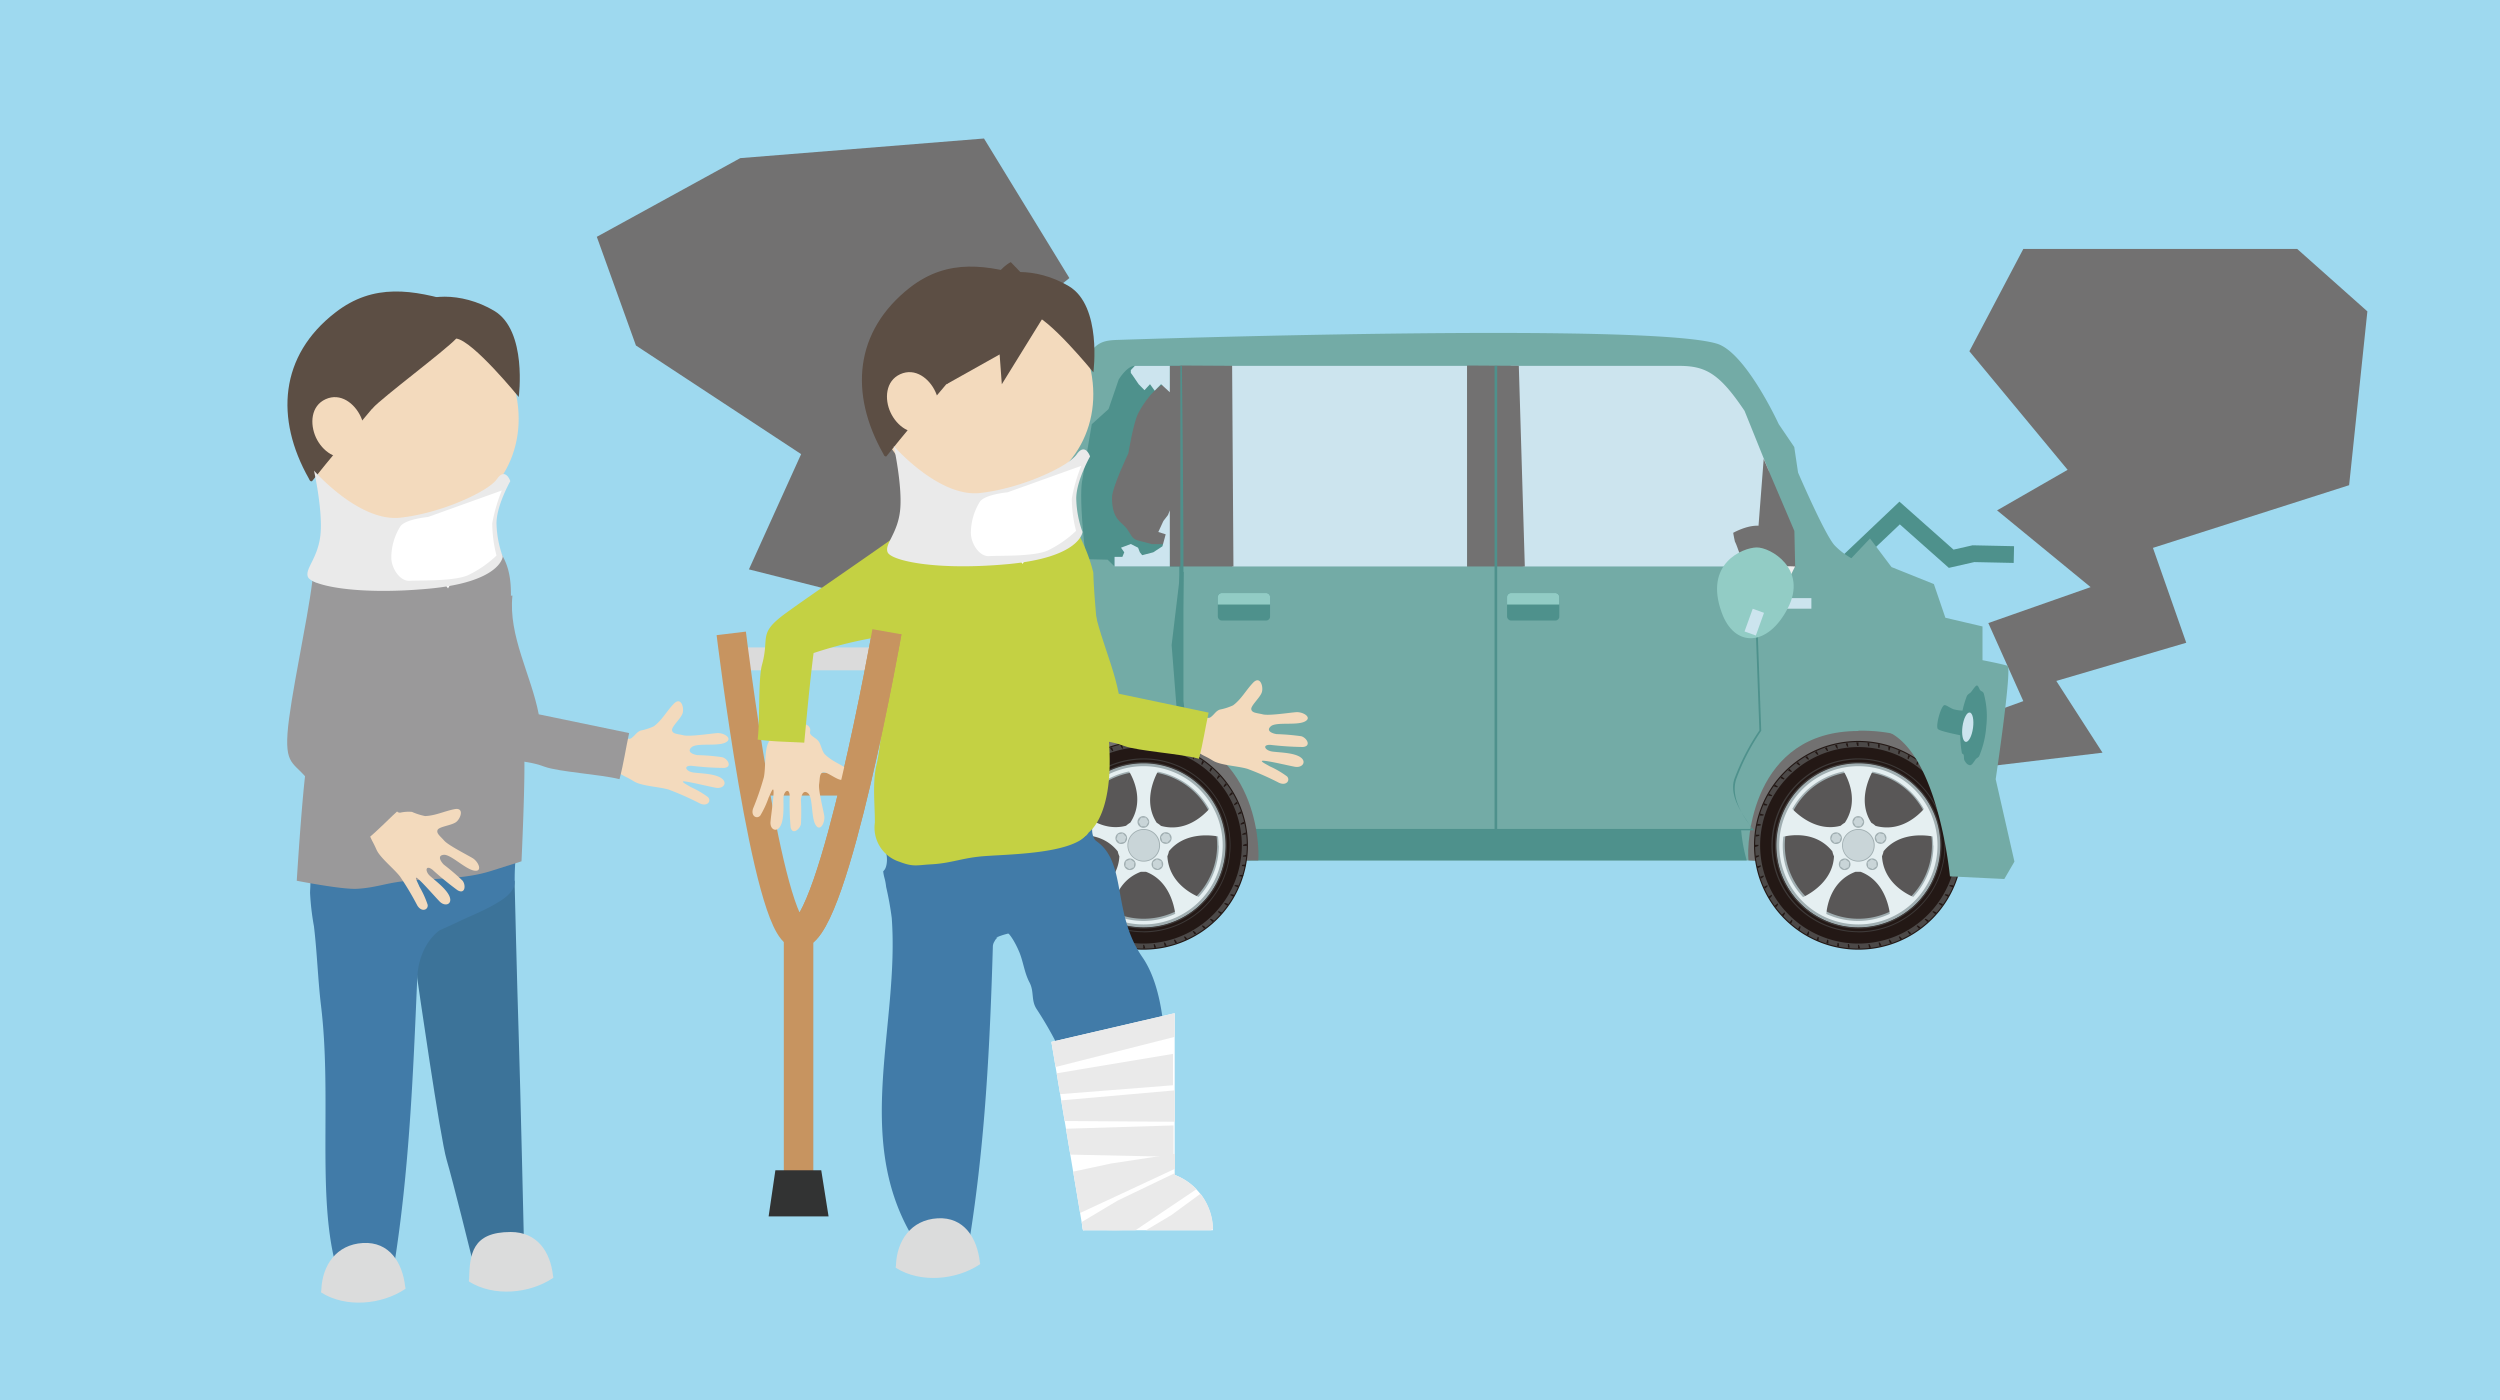 <svg xmlns="http://www.w3.org/2000/svg" width="400" height="224" viewBox="0 0 400 224"><defs><clipPath id="a"><path class="a" d="M286.51 98.83l-6.79-1.68-2.81-7.75 10.8 1.11-1.2 8.32z"/></clipPath><clipPath id="b"><path class="a" d="M188 188v-25.9l-19.78 4.6 5.06 30.14h20.82A9.46 9.46 0 00188 188z"/></clipPath><style>.a,.af{fill:none}.d{fill:#727171}.f{fill:#73aba6}.g{fill:#4e918c}.h{fill:#cce4ee}.l{fill:#92ccc5}.m{fill:#595757}.n{fill:#231815}.o{fill:#4c4948}.p{fill:#3e3a39}.q{fill:#a0aeb1}.r{fill:#e5eff1}.s{fill:#c9d5d8}.u{fill:#417ba8}.v{fill:#dbdcdc}.w{fill:#9a999a}.x{fill:#eec29f}.y{fill:#fff}.z{fill:#f3dabd}.aa{fill:#5c4e44}.ab{fill:#eaeaea}.ae{fill:#c4d143}.af{stroke:#c79460;stroke-linejoin:round;stroke-width:4.72px}</style></defs><g style="isolation:isolate"><path fill="#9ed9ef" d="M0 0h400v224H0z"/><path class="d" d="M184.73 110.85l-5.48 6.17-35.07-3.61 4.18-15.09-28.53-7.22 8.35-18.44-26.43-17.38-6.26-17.39 22.95-12.59 39-3.14 13.66 22.33-19.26 15.41 9.73 14.56-13.91 16.64 13.91 4.84v7.72l23.16 7.19zm122.12 7.42l3.99 5.22 25.56-3.06-7.39-11.48 20.79-6.11-5.33-15.18 31.39-10.03 2.92-27.81-11.23-9.99h-43.82L315.1 56.2l15.72 18.97-11.29 6.49 14.97 12.28-16.37 5.75 5.6 12.49-16.88 6.09z"/><path stroke="#4e918c" stroke-miterlimit="10" stroke-width="2.68" fill="none" d="M295.23 90.35l8.71-8.27 8.25 7.32 3.56-.81 6.47.14"/><path class="f" d="M308.83 137.66H167.45a2.77 2.77 0 01-2.77-2.77v-12.08s.35-14.57 4.86-14.57c0-13.71-4.08-29.51.78-42.87 4-10.9 5.16-10.88 9-11 0 0 83.93-2.85 95.39.62 4.62 1.4 9.89 12.88 9.89 12.88l2.48 3.65.61 4.09s4.34 10.09 5.87 11.67c2.59 2.69 6.2 3.56 10 5.14 2.44 1-1.27 2.36 1 4.69 4 4 5.38 13.75 5.61 23.27 0 1.13 1.4 2.27 1.4 3.39v11.13a2.76 2.76 0 01-2.74 2.76z"/><path class="g" d="M188.86 58.54h-7.29c-1.27 0-2.58 2.19-2.58 2.19l-1.62 4.72-2.69 2.43-1.51 8.92c-.62 3.13.59 12.67.59 12.67l3.46.08 1.11 1.08h10.53zm2.29 79.12h88.32a26.26 26.26 0 01-.89-4.88l-87.31-.06s.02 3.21-.12 4.94z"/><path class="h" d="M234.73 90.63h-37.61V58.54h37.61zm48.21-15.44l1.47 15.44H244a2.23 2.23 0 01-1.83-1.14v-3.63a4.08 4.08 0 01-.58-2.12V61.8c0-1.8-1.05-3.26.28-3.26h26.75c4.26 0 6.46 1.16 10.51 7.2z"/><path class="d" d="M234.73 58.48l8.28.05.96 32.1h-9.23l-.01-32.15zm-45.87 0l8.28.05.21 32.1h-8.48l-.01-32.15zm93.33 14.96l4.91 11.51.13 5.77-6.37-.09 1.33-17.19zm15.16 43.47c19.72-.28 20.06 18.4 19.82 20.75-6.89.08-26.84.72-37.41 0-.34-2.83.54-20.7 17.59-20.7"/><path class="d" d="M279.64 90.7c3.07.09 5.43-.07 7.57-.07a18.53 18.53 0 01-3.21-4.72c-1.44-3.2-5.53-1.28-6.69-.66.08.47.17.95.28 1.41.52 1 .75 2.54 1.89 3.83"/><path class="g" d="M188.68 88.11V58.54h.42s.23 20.08.25 29.58v30.36a16.7 16.7 0 018.65 9.72 36.51 36.51 0 01.93 3.56c.07.29.14.58.2.87h40V58.54h.42v74.09h40.69c0-.78-3.87-4.55-2.74-8a35.91 35.91 0 014-7.76l-.94-26.13h.3l.94 26.18a35.06 35.06 0 00-4 7.73c-1.25 3.81 2.75 8 2.75 8.06v.14H198.7s-.6-2.46-.66-2.67a19 19 0 00-2.75-6.1 16.32 16.32 0 00-4.4-4.29 17.74 17.74 0 00-2.21-1.21z"/><g clip-path="url(#a)"><path d="M279.88 90.53c-.64 1.16 1.88 3.76.44 5.27-1.88 2-2.25 1.51-.59 1.56 4.53.11 4.78-1.28 7.48-6.73-2.16-.12-4.24.16-7.33-.1" fill="#efefef"/></g><path class="h" d="M289.82 97.39h-5.44V95.7h5.44z"/><rect class="g" x="241.14" y="94.87" width="8.36" height="4.4" rx=".61" transform="rotate(-180 245.315 97.075)"/><path class="l" d="M249.49 96.72h-8.36v-1.18a.65.65 0 01.65-.65h7.05a.65.65 0 01.65.65v1.18z"/><rect class="g" x="194.85" y="94.87" width="8.36" height="4.4" rx=".61" transform="rotate(-180 199.03 97.075)"/><path class="l" d="M203.21 96.72h-8.36v-1.18a.65.65 0 01.65-.65h7.06a.65.65 0 01.65.65v1.18z"/><path class="g" d="M188.86 91.5l-1.4 11.72 1.22 15.44 2.2 1.21-1.71-8.25v-8.02l.22-12.1h-.53z"/><path class="d" d="M186.27 61.47c-.47 0-2.55 1.53-4.18 4.71-.75 1.46-1.55 6.34-1.55 6.34s-2.62 5.46-2.62 7.11c0 3.58 1.54 3.82 2.4 5 .66.89.75 1.58 1.73 1.84l2.25.59h3.16V63.24s-.02-1.77-1.19-1.77z"/><path class="d" d="M188.86 90.63h-1.69V58.54h1.69z"/><path class="h" d="M187.17 62.76l-1.4-1.29-1.02 1.04-.75-1.04-.88.96-.94-.96-.89-1.31-.36-.5v-.44l.64-.68h5.6v4.22zm0 27.87h-8.84V89.1h1.25l.3-.73-.52-.74 1.57-.59 1.16.59.29.74.37.46 1.77-.46 1.47-.96.52-1.92-1.18-.37.81-1.76.74-.96.29-.74v8.97z"/><path class="l" d="M275.47 98c2 5.61 7.34 5.59 10.58-.69s-2.77-9.77-5-9.72-8.45 2.56-5.58 10.41"/><path class="h" d="M280.935 101.684l-1.807-.65 1.307-3.632 1.807.65z"/><path class="d" d="M182.09 116.82c19-.18 19.46 18.49 19.24 20.84-6.65 0-25.9.58-36.1-.26-.35-2.82.41-20.68 16.86-20.58"/><path class="m" d="M182.94 122.59a12.66 12.66 0 11-12.64 12.69 12.67 12.67 0 0112.64-12.69"/><path class="n" d="M166.27 135.29a16.7 16.7 0 1016.66-16.74 16.7 16.7 0 00-16.66 16.74m3.59 0A13.11 13.11 0 11183 148.36a13.11 13.11 0 01-13.14-13.08"/><path class="o" d="M166.45 135.29a16.52 16.52 0 1016.48-16.56 16.52 16.52 0 00-16.48 16.56m3.41 0A13.11 13.11 0 11183 148.36a13.11 13.11 0 01-13.14-13.08"/><path class="n" d="M191 121.48a2 2 0 01.26-.52l-.29-.16a2.4 2.4 0 00-.13.59l.16.09m2.68 2a2.3 2.3 0 01.32-.48l-.24-.22a2.27 2.27 0 00-.25.55l.13.12m-1.29-1.06a2.46 2.46 0 01.31-.48l-.26-.2a2.49 2.49 0 00-.2.58l.15.1m-5.95-3.3l-.33-.06a3.05 3.05 0 00.06.6h.18a2.26 2.26 0 01.09-.58m3.07 1.62a2.52 2.52 0 01.21-.54l-.3-.13a2.05 2.05 0 00-.07.6l.16.07m-1.55-.6a2.18 2.18 0 01.15-.57l-.32-.1a3.12 3.12 0 000 .61l.18.06m10.19 10.28a2 2 0 01.54-.21c0-.11-.07-.22-.1-.32a2.54 2.54 0 00-.49.35l.05.18m.43 1.61a1.86 1.86 0 01.56-.15c0-.11 0-.22-.07-.33a2.5 2.5 0 00-.53.3v.18m.25 1.65a1.9 1.9 0 01.58-.09v-.33a2.78 2.78 0 00-.56.24 1.1 1.1 0 010 .18m-14.1-14.83h-.33a2.94 2.94 0 00.12.59h.18a2.24 2.24 0 010-.58m10.53 5.4L195 124a2.7 2.7 0 00-.3.52l.12.14a2 2 0 01.4-.42m.64 1.72a2.21 2.21 0 01.45-.37l-.2-.27a2.09 2.09 0 00-.35.49l.1.15m1.66 2.89a2.15 2.15 0 01.52-.27l-.14-.3a2.15 2.15 0 00-.45.4c0 .05 0 .11.07.17m-.75-1.49a1.92 1.92 0 01.48-.32c0-.1-.11-.19-.17-.29a2.81 2.81 0 00-.4.45l.09.16m-29.42 4.53a2.26 2.26 0 01-.58-.09l-.06.33a3.05 3.05 0 00.6-.06 1.16 1.16 0 010-.18m1-3c0-.06 0-.11.07-.17a2.06 2.06 0 01-.54-.2c0 .1-.09.2-.13.3a2.4 2.4 0 00.6.07m.32-1.91l-.16.29a2.4 2.4 0 00.59.13l.09-.16a2 2 0 01-.52-.26m.95-1.45l-.2.27a2.46 2.46 0 00.58.19l.1-.14a2.23 2.23 0 01-.48-.32m-3.09 8v.33a2.94 2.94 0 00.59-.12v-.19a2.24 2.24 0 01-.58 0m4.18-9.32c-.08.08-.15.17-.22.25a2.27 2.27 0 00.55.25l.12-.14a2 2 0 01-.45-.36m12.21-5.44h-.26a3 3 0 00.18.58h.08a.41.41 0 01.11 0 2.3 2.3 0 010-.58h-.07m-15.16 11.7l.06-.17a2.18 2.18 0 01-.57-.15c0 .1-.06.21-.1.32a2.49 2.49 0 00.61 0m31.72 4.86V135a2.79 2.79 0 00-.58.18v.19a1.89 1.89 0 01.58 0m-19.92-16.21l-.33.07a2.5 2.5 0 00.3.53h.18a1.86 1.86 0 01-.15-.56m1.71-.27h-.33a1.8 1.8 0 00.24.55h.18a2 2 0 01-.09-.58m-9.34 4.1l-.24.23a2.7 2.7 0 00.52.3l.14-.12a2.33 2.33 0 01-.42-.41m6-3.43l-.32.11a2.9 2.9 0 00.35.49l.17-.06a2.06 2.06 0 01-.2-.54m-1.62.62l-.3.14a2.15 2.15 0 00.4.45l.17-.07a2.15 2.15 0 01-.27-.52m-3 1.73l-.27.19a2.13 2.13 0 00.49.36l.14-.1a2.54 2.54 0 01-.36-.45m1.45-.94l-.29.16a2.46 2.46 0 00.45.41l.16-.09a2.11 2.11 0 01-.32-.48m14.82 28.84l-.17.07a2.57 2.57 0 01.27.52l.3-.14a2.47 2.47 0 00-.4-.45m-16-1.67a2.3 2.3 0 01-.32.49l.27.19a2.25 2.25 0 00.19-.57l-.14-.11m-1.3-1a2 2 0 01-.36.45l.25.22a3 3 0 00.25-.55l-.14-.12m-1.58-.78l.23.25a3 3 0 00.3-.52l-.12-.14a2 2 0 01-.41.41m5.75 3.52a2.06 2.06 0 01-.2.54l.3.13a2.46 2.46 0 00.07-.6l-.17-.07m23-12.78v-.33a2.94 2.94 0 00-.59.12 1.1 1.1 0 000 .18 2.82 2.82 0 01.58 0m-19.81 13.82a2.26 2.26 0 01-.09.58l.33.06a3.05 3.05 0 00-.06-.6h-.18m-4.7-1.94a2 2 0 01-.26.52l.29.16a3 3 0 00.13-.59l-.16-.09m-4.9-4.46a2.21 2.21 0 01-.45.37l.19.27a2.8 2.8 0 00.36-.49l-.1-.15m-2.94-7.71a2.19 2.19 0 01-.57.09v.33a2.48 2.48 0 00.55-.24 1.1 1.1 0 000-.18m2 6.31a2.51 2.51 0 01-.48.32l.16.29a2.46 2.46 0 00.41-.45l-.09-.16m-2.68-7.87v.26a2.46 2.46 0 00.58-.19.19.19 0 010-.08v-.1a1.82 1.82 0 01-.57 0 .22.22 0 000 .08m.91 3.21a2.21 2.21 0 01-.56.15c0 .11 0 .22.07.33a2.5 2.5 0 00.53-.3 1.16 1.16 0 010-.18m.42 1.61a1.78 1.78 0 01-.54.21l.11.32a2.9 2.9 0 00.49-.35l-.06-.18m.6 1.56a2.15 2.15 0 01-.52.27l.14.3a2.47 2.47 0 00.45-.4c0-.06 0-.11-.07-.17m9.6 8.72a2.42 2.42 0 01-.15.56l.32.1a3 3 0 000-.6l-.17-.06m18-5.87l-.11.15a2.26 2.26 0 01.49.31 2.48 2.48 0 00.19-.26 2.27 2.27 0 00-.57-.2m-1 1.31l-.12.13a2.3 2.3 0 01.45.36l.22-.24a2.46 2.46 0 00-.55-.25m1.94-2.71l-.09.16a2 2 0 01.52.26l.16-.29a2.4 2.4 0 00-.59-.13m-15.62 8.56h.33a2.94 2.94 0 00-.12-.59h-.18a2.82 2.82 0 010 .58m17.34-13.05a2.12 2.12 0 01.57.09c0-.11 0-.22.07-.33a3 3 0 00-.6.06v.18m-.44 1.61a2.11 2.11 0 01.56.15c0-.11.07-.21.1-.32a2.41 2.41 0 00-.6 0l-.06.17m-4.55 6.82l-.14.12a2 2 0 01.41.41l.25-.23a3 3 0 00-.52-.3m3.86-5.39l-.07.16a2.52 2.52 0 01.54.21l.13-.3a2.46 2.46 0 00-.6-.07m-5.15 6.45l-.15.1a2.21 2.21 0 01.37.45l.27-.2a2.32 2.32 0 00-.49-.35m-7.68 3h-.18a2.26 2.26 0 01.09.58h.33a2.78 2.78 0 00-.24-.56m-1.85.1a1.9 1.9 0 010 .58h.34a2.32 2.32 0 00-.19-.58h-.18m3.5-.37h-.18a2.21 2.21 0 01.15.56l.33-.07a2.5 2.5 0 00-.3-.53m1.61-.44a1.27 1.27 0 00-.18.06 1.83 1.83 0 01.21.53l.32-.1a2.9 2.9 0 00-.35-.49m3-1.38l-.16.09a2.51 2.51 0 01.32.48l.28-.17a2.38 2.38 0 00-.44-.4"/><path class="n" d="M167.25 135.28a15.72 15.72 0 1015.68-15.75 15.74 15.74 0 00-15.68 15.75m2.61 0A13.11 13.11 0 11183 148.36a13.11 13.11 0 01-13.14-13.08"/><path class="p" d="M196.88 135.22A13.91 13.91 0 10183 149.16V149a13.74 13.74 0 119.7-4 13.7 13.7 0 01-9.7 4v.18a13.93 13.93 0 0013.88-13.94"/><path class="p" d="M169.64 135.28a13.33 13.33 0 1013.3-13.36 13.34 13.34 0 00-13.3 13.36m.22 0A13.11 13.11 0 11183 148.36a13.11 13.11 0 01-13.14-13.08"/><path class="q" d="M169.86 135.28a13.11 13.11 0 1013.08-13.14 13.12 13.12 0 00-13.08 13.14m1.34 0A11.77 11.77 0 11183 147a11.77 11.77 0 01-11.79-11.74"/><path class="r" d="M170.31 135.28a12.66 12.66 0 1012.63-12.69 12.66 12.66 0 00-12.63 12.69m10.35-11.85c.73 1.24 2.43 4.78.18 8.2a4 4 0 00-.67.49c-3.74 1-6.74-1.65-7.74-2.69a12.09 12.09 0 018.23-6m12.83 6c-1 1.08-3.79 3.79-7.74 2.71a3.6 3.6 0 00-.67-.49c-2.13-3.24-.51-6.92.17-8.19a12.07 12.07 0 018.24 6m1.52 5.82a12 12 0 01-3.23 8.23c-1.33-.58-4.77-2.44-5-6.52a3.63 3.63 0 00.25-.79c2.43-3 6.43-2.63 7.85-2.37a11.52 11.52 0 01.09 1.45m-12 12.07a12.13 12.13 0 01-5.11-1.12c.14-1.44.84-5.3 4.67-6.74h.83c3.63 1.37 4.49 5.29 4.68 6.72a12 12 0 01-5.07 1.14m-12.07-12a12 12 0 01.09-1.48c1.4-.32 5.29-.84 7.85 2.35a3.49 3.49 0 00.26.79c-.19 3.87-3.64 5.9-4.95 6.53a12 12 0 01-3.25-8.19"/><path class="q" d="M183 137.86a2.61 2.61 0 10-2.61-2.6 2.61 2.61 0 002.61 2.6"/><path class="s" d="M183 137.72a2.47 2.47 0 10-2.48-2.46 2.46 2.46 0 002.48 2.46"/><path class="q" d="M182 131.51a.94.94 0 001.88 0 1 1 0 00-.94-.94.94.94 0 00-.94.94"/><path class="s" d="M183.36 132.2l.4-.7-.4-.68h-.8l-.4.69.4.69h.8z"/><path class="q" d="M186.23 133.2a.93.93 0 00-.59 1.18.93.93 0 001.77-.59.93.93 0 00-1.18-.59"/><path class="s" d="M185.99 134.68l.78.16.53-.59-.24-.76-.78-.16-.53.59.24.76z"/><path class="q" d="M185.93 137.72a.93.93 0 10-.2 1.31.94.94 0 00.2-1.31"/><path class="s" d="M184.45 137.95l.08.79.73.32.64-.47-.08-.79-.73-.32-.64.47z"/><path class="q" d="M181.53 138.83a.93.93 0 10-1.3.21.93.93 0 001.3-.21"/><path class="s" d="M180.86 137.49l-.73.32-.08.79.64.47.73-.32.08-.79-.64-.47z"/><path class="q" d="M179.12 135a.93.93 0 10.57-1.78.93.93 0 00-.57 1.78"/><path class="s" d="M180.19 133.94l-.54-.6-.78.17-.24.76.53.59.78-.17.25-.75z"/><path class="m" d="M297.31 122.59a12.66 12.66 0 11-12.63 12.69 12.67 12.67 0 0112.63-12.69"/><path class="n" d="M280.64 135.29a16.7 16.7 0 1016.66-16.74 16.7 16.7 0 00-16.66 16.74m3.59 0a13.11 13.11 0 1113.14 13.08 13.11 13.11 0 01-13.14-13.08"/><path class="o" d="M280.82 135.29a16.52 16.52 0 1016.48-16.56 16.53 16.53 0 00-16.48 16.56m3.41 0a13.11 13.11 0 1113.14 13.08 13.11 13.11 0 01-13.14-13.08"/><path class="n" d="M305.37 121.48a2 2 0 01.26-.52l-.29-.16a2.4 2.4 0 00-.13.59l.16.09m2.68 2a2.3 2.3 0 01.36-.45l-.24-.22a2.27 2.27 0 00-.25.55l.13.12m-1.29-1.06a2.46 2.46 0 01.31-.48l-.26-.2a2.49 2.49 0 00-.2.58l.15.1m-5.95-3.3l-.33-.06a3.05 3.05 0 00.06.6h.18a2.26 2.26 0 01.09-.58m3.07 1.62a2.52 2.52 0 01.21-.54l-.3-.13a2.05 2.05 0 00-.07.6l.16.07m-1.55-.6a2.18 2.18 0 01.15-.57l-.32-.1a2.49 2.49 0 000 .61l.17.06m10.19 10.28a2 2 0 01.54-.21c0-.11-.07-.22-.1-.32a2.54 2.54 0 00-.49.35v.18M313 132a1.86 1.86 0 01.56-.15c0-.11-.05-.22-.07-.33a2.5 2.5 0 00-.53.3v.18m.25 1.65a1.9 1.9 0 01.58-.09v-.33a2.78 2.78 0 00-.56.24 1.1 1.1 0 010 .18m-14.1-14.83h-.33a2.94 2.94 0 00.12.59h.18a2.24 2.24 0 010-.58m10.53 5.4l-.22-.24a2.7 2.7 0 00-.3.52l.12.14a2 2 0 01.4-.42m.64 1.72a2.21 2.21 0 01.45-.37l-.2-.27a2.43 2.43 0 00-.35.49l.1.15m1.66 2.89a2.15 2.15 0 01.52-.27l-.14-.3a2.15 2.15 0 00-.45.4c0 .05 0 .11.07.17m-.75-1.49a1.92 1.92 0 01.48-.32c-.05-.1-.11-.19-.17-.29a2.81 2.81 0 00-.4.45l.09.16m-29.42 4.53a2.26 2.26 0 01-.58-.09l-.06.33a3.05 3.05 0 00.6-.06 1.16 1.16 0 010-.18m1-3c0-.06 0-.11.07-.17a2.06 2.06 0 01-.54-.2c-.05.1-.09.2-.13.3a2.4 2.4 0 00.6.07m.32-1.91l-.16.29a2.4 2.4 0 00.59.13l.09-.16a2 2 0 01-.52-.26m.95-1.45l-.2.27a2.46 2.46 0 00.58.19l.1-.14a2.23 2.23 0 01-.48-.32m-3.09 8v.33a2.94 2.94 0 00.59-.12v-.19a2.24 2.24 0 01-.58 0m4.18-9.32c-.08.08-.15.17-.22.25a2.27 2.27 0 00.55.25l.12-.14a2 2 0 01-.45-.36m12.21-5.44h-.3a3 3 0 00.18.58h.08a.41.41 0 01.11 0 2.3 2.3 0 010-.58h-.07m-15.16 11.7l.06-.17a2.18 2.18 0 01-.57-.15c0 .1-.06.21-.1.32a2.49 2.49 0 00.61 0m31.72 4.86V135a2.79 2.79 0 00-.58.18v.19a1.9 1.9 0 01.58 0m-19.92-16.21l-.33.07a2.5 2.5 0 00.3.53h.18a1.86 1.86 0 01-.15-.56m1.71-.27h-.33a1.8 1.8 0 00.24.55h.18a2 2 0 01-.09-.58m-9.34 4.1l-.24.23a2.7 2.7 0 00.52.3l.14-.12a2.33 2.33 0 01-.42-.41m6-3.43l-.32.11a2.9 2.9 0 00.35.49l.17-.06a2.06 2.06 0 01-.2-.54m-1.62.62l-.3.14a2.47 2.47 0 00.4.45l.17-.07a2.15 2.15 0 01-.27-.52m-3 1.73l-.27.19a2.13 2.13 0 00.49.36l.15-.1a2.21 2.21 0 01-.37-.45m1.45-.94l-.29.16a2.46 2.46 0 00.45.41l.16-.09a2.11 2.11 0 01-.32-.48m14.82 28.84l-.17.07a2.57 2.57 0 01.27.52l.3-.14a2.47 2.47 0 00-.4-.45m-16-1.67a2.3 2.3 0 01-.32.49l.27.19a2.25 2.25 0 00.19-.57l-.14-.11m-1.3-1a2 2 0 01-.36.45l.25.22a3 3 0 00.25-.55l-.14-.12m-1.58-.78l.23.25a3 3 0 00.3-.52l-.12-.14a2 2 0 01-.41.41m5.75 3.52a2.06 2.06 0 01-.2.54l.3.13a2.46 2.46 0 00.07-.6l-.17-.07m23-12.78v-.33a2.94 2.94 0 00-.59.12 1.1 1.1 0 000 .18 2.82 2.82 0 01.58 0M294 150.83a2.26 2.26 0 01-.09.58l.33.06a3.05 3.05 0 00-.06-.6H294m-4.69-1.87a2 2 0 01-.26.52l.29.16a3 3 0 00.13-.59l-.16-.09m-4.9-4.46a2.21 2.21 0 01-.45.37l.19.27a2.8 2.8 0 00.36-.49l-.1-.15m-2.94-7.71a2.19 2.19 0 01-.57.09v.33a2.48 2.48 0 00.55-.24 1.1 1.1 0 000-.18m2 6.31a2.51 2.51 0 01-.48.32l.16.29a2.46 2.46 0 00.41-.45l-.09-.16m-2.68-7.87v.26a2.46 2.46 0 00.58-.19.19.19 0 010-.08v-.1a1.82 1.82 0 01-.57 0 .22.22 0 000 .08m.91 3.21a2.21 2.21 0 01-.56.15c0 .11 0 .22.07.33a2.5 2.5 0 00.53-.3 1.16 1.16 0 010-.18m.42 1.61a1.78 1.78 0 01-.54.21l.11.32a2.9 2.9 0 00.49-.35l-.06-.18m.6 1.56a2.15 2.15 0 01-.52.27l.14.3a2.47 2.47 0 00.45-.4c0-.06-.05-.11-.07-.17m9.6 8.72a2.42 2.42 0 01-.15.56l.32.1a2.41 2.41 0 000-.6l-.17-.06m17.95-5.87l-.11.15a2.26 2.26 0 01.49.31 2.48 2.48 0 00.19-.26 2.27 2.27 0 00-.57-.2m-1 1.31l-.12.13a2.3 2.3 0 01.45.36l.22-.24a2.46 2.46 0 00-.55-.25m1.94-2.71l-.09.16a2 2 0 01.52.26l.16-.29a2.4 2.4 0 00-.59-.13m-15.62 8.56h.33a2.94 2.94 0 00-.12-.59h-.18a2.82 2.82 0 010 .58m17.34-13.05a2.12 2.12 0 01.57.09c0-.11.05-.22.07-.33a3 3 0 00-.6.06v.18m-.44 1.61a2.11 2.11 0 01.56.15c0-.11.07-.21.1-.32a2.41 2.41 0 00-.6 0l-.06.17m-4.5 6.82l-.14.12a2 2 0 01.41.41l.25-.23a3 3 0 00-.52-.3m3.86-5.39l-.07.16a2.52 2.52 0 01.54.21l.13-.3a2.46 2.46 0 00-.6-.07m-5.15 6.45l-.15.1a2.21 2.21 0 01.37.45l.27-.2a2.32 2.32 0 00-.49-.35m-7.68 3h-.18a2.26 2.26 0 01.09.58h.33a2.78 2.78 0 00-.24-.56m-1.85.1a1.9 1.9 0 010 .58h.34a2.32 2.32 0 00-.19-.58h-.18m3.5-.37h-.18a2.21 2.21 0 01.15.56l.33-.07a2.5 2.5 0 00-.3-.53m1.61-.44l-.18.06a1.83 1.83 0 01.21.53l.32-.1a2.9 2.9 0 00-.35-.49m3-1.38l-.16.09a2.51 2.51 0 01.32.48 2.61 2.61 0 00.28-.17 2.38 2.38 0 00-.44-.4"/><path class="n" d="M281.62 135.28a15.72 15.72 0 1015.68-15.75 15.74 15.74 0 00-15.68 15.75m2.61 0a13.11 13.11 0 1113.14 13.08 13.11 13.11 0 01-13.14-13.08"/><path class="p" d="M311.25 135.22a13.91 13.91 0 10-13.88 13.94V149a13.74 13.74 0 119.7-4 13.7 13.7 0 01-9.7 4v.18a13.93 13.93 0 0013.88-13.94"/><path class="p" d="M284 135.28a13.33 13.33 0 1013.3-13.36 13.34 13.34 0 00-13.3 13.36m.22 0a13.11 13.11 0 1113.14 13.08 13.11 13.11 0 01-13.14-13.08"/><path class="q" d="M284.23 135.28a13.11 13.11 0 1013.08-13.14 13.12 13.12 0 00-13.08 13.14m1.34 0A11.77 11.77 0 11297.36 147a11.77 11.77 0 01-11.79-11.74"/><path class="r" d="M284.68 135.28a12.66 12.66 0 1012.63-12.69 12.66 12.66 0 00-12.63 12.69M295 123.43c.73 1.24 2.43 4.78.18 8.2a4 4 0 00-.67.49c-3.74 1-6.74-1.65-7.74-2.69a12.09 12.09 0 018.23-6m12.83 6c-.95 1.08-3.79 3.79-7.74 2.71a3.6 3.6 0 00-.67-.49c-2.13-3.24-.51-6.92.17-8.19a12.07 12.07 0 018.24 6m1.52 5.82a12 12 0 01-3.23 8.23c-1.33-.58-4.77-2.44-5-6.52a3.63 3.63 0 00.25-.79c2.43-3 6.43-2.63 7.85-2.37a11.52 11.52 0 01.09 1.45m-12 12.07a12 12 0 01-5.1-1.12c.13-1.44.83-5.3 4.66-6.74h.83c3.63 1.37 4.49 5.29 4.68 6.72a12 12 0 01-5.07 1.14m-12.07-12a12 12 0 01.09-1.48c1.4-.32 5.29-.84 7.85 2.35a3.49 3.49 0 00.26.79c-.19 3.87-3.64 5.9-4.95 6.53a12 12 0 01-3.25-8.19"/><path class="q" d="M297.34 137.86a2.61 2.61 0 10-2.61-2.6 2.61 2.61 0 002.61 2.6"/><path class="s" d="M297.34 137.72a2.47 2.47 0 10-2.48-2.46 2.46 2.46 0 002.48 2.46"/><path class="q" d="M296.39 131.51a.94.94 0 001.88 0 1 1 0 00-.94-.94.94.94 0 00-.94.94"/><path class="s" d="M297.73 132.2l.4-.7-.4-.68h-.8l-.4.69.4.69h.8z"/><path class="q" d="M300.6 133.2a.93.93 0 00-.59 1.18.93.93 0 001.77-.59.93.93 0 00-1.18-.59"/><path class="s" d="M300.36 134.68l.78.16.53-.59-.24-.76-.78-.16-.53.59.24.76z"/><path class="q" d="M300.3 137.72a.93.93 0 10-.2 1.31.94.94 0 00.2-1.31"/><path class="s" d="M298.82 137.95l.08.79.73.32.64-.47-.08-.79-.73-.32-.64.47z"/><path class="q" d="M295.9 138.83a.93.93 0 10-1.3.21.93.93 0 001.3-.21"/><path class="s" d="M295.23 137.49l-.73.32-.08.79.64.47.73-.32.08-.79-.64-.47z"/><path class="q" d="M293.49 135a.93.93 0 10.57-1.78.93.93 0 00-.57 1.78"/><path class="s" d="M294.56 133.94l-.54-.6-.78.17-.24.76.53.59.78-.17.25-.75z"/><path class="f" d="M162.85 139.22h7.85s0-13.48 2.08-17.08a23.16 23.16 0 015.24-6l5.56-2.75-4.36-13.32-10.87-13.91s-2.13 10.41-2.15 10.91.54 5.81.54 5.81L162 110.4l.81 8.15 1.1 5.76-1.1 6.14-1.69 6.61zm130.5-46.87l5.85-6.19 3.44 4.57 6.78 2.72 1.84 5.39 5.94 1.39v5.4s3.22.62 4 .9-1.89 18.14-1.89 18.14l3 13.19-1.62 2.78-8.7-.42s-1.73-18.64-9.41-22.9l-7.68-4.27z"/><path class="g" d="M313.7 115.87a17.73 17.73 0 00.19 4.55c.05.29.23.14.3.38s0 .69.15.91c.24.43.52.69.84.72s.58-.45.92-.93c.16-.22.45-.27.59-.57a15 15 0 001.11-4.69 13.76 13.76 0 00-.39-5.25c-.13-.4-.39-.33-.57-.55s-.3-.74-.52-.76-.57.56-.92 1c-.2.29-.55.32-.73.75a15.48 15.48 0 00-.97 4.44z"/><path class="g" d="M314.15 113.71a7.06 7.06 0 01-1.51-.21c-.82-.27-1.38-.89-1.67-.6-.56.54-1.3 3.34-.9 3.75s4.24 1.12 4.24 1.12c.37-1.4.13-3.93-.16-4.06z"/><ellipse class="h" cx="314.85" cy="116.35" rx="2.37" ry=".85" transform="rotate(-82.28 314.847 116.357)"/><path d="M66.75 156.45s3.67 25.61 4.7 29.08 4 15.52 4 15.52l8.41-1s-.61-26.59-.87-34.51-.66-24.64-.66-24.64l-16.12 5.48.54 10.06" fill="#3c7399"/><path class="u" d="M73.11 147.59c1.92-.94 3.93-1.71 5.79-2.76 1.36-.76 3.44-1.94 3.45-3.74a41 41 0 01.37-5.83 1.43 1.43 0 01.68-.9 8.13 8.13 0 01-2 .23c-2.12.36-4.23.87-6.34 1.31a.94.94 0 00-.4.13c-.44.27-.34 1-.65 1.39a1.55 1.55 0 01-1.46.41 1.47 1.47 0 01.21 0 53.45 53.45 0 00-7.35.7q-3.83.51-7.63 1.17h.24c-.38 0-.8.28-1.18.1-.66-.3-.86-1.15-1.43-1.57s-2.61.14-3.19.17c-1.22.07-2.48.1-3.69.29 1.47 1.06 1.1 2.64 1.08 4.2a41.53 41.53 0 00.62 5.31c.51 4.23.63 8.55 1.14 12.77 1.66 13.82-.46 28.85 2 40a1.43 1.43 0 00.25.45s-.69-.1.32.06 7.74 1.11 8.76 1.23.32.06.32 0c2.46-15.31 3.08-30.76 3.74-46.22.24-5.49 3.58-7.64 3.58-7.64s2.35-1.06 2.77-1.26z"/><path class="v" d="M64.83 206.24c.13-.09 0-.25 0-.36-.42-3.84-2.52-7.25-6.77-7s-6.53 3.58-6.65 7.57c0 .12-.09.27 0 .36 3.94 2.48 9.65 1.95 13.42-.57zm23.65-1.76c.13-.09 0-.25 0-.36-.42-3.84-2.52-7-6.77-7-6.21 0-6.54 3.58-6.66 7.57 0 .11-.08.27 0 .36 3.95 2.47 9.66 1.95 13.43-.57z"/><path class="w" d="M83.86 120.19c-.34-6-1.6-11.23-2.21-17.18-.52-5 1.28-10.15-1.51-14.5-1.2-1.88-2.23-1-3.87-2.52-1.7.89-5.13 2.73-6.4 3.21a2.73 2.73 0 01-2.28.16c-1.89-.72-4.31-3.29-5.76-3.72s-.29-.68-1.59.16-4 .54-5.71 2.07c-1.12 1-2.74-.71-3.58 3.18-.65 3-.16 6.33-.05 9.37.29 7.72-1.07 15.36-2 23-.66 5.2-1.42 17.5-1.42 17.5s7.23 1.42 9.62 1.29c2.87-.16 4.48-.86 7.33-1.2l.46-.05c4.55-.46 9.3-.21 13.72-1.62l4.83-1.53s.65-13.66.42-17.62z"/><path class="x" d="M74.16 89.64c-3.87-.12-7.73-.24-11.6-.33q0-4.69-.1-9.39c3.87.09 7.73.2 11.59.31.08 3.14.1 6.28.11 9.41z"/><path class="y" d="M75.39 84.93c-2.34 1.52-4.69 3-7 4.53l3.29 4.69c1.56-2.7 3.12-5.4 4.64-8.13z"/><path class="y" d="M61.45 84.54l-.85 1q2.31 4.16 4.57 8.35c1.11-1.49 2.23-3 3.33-4.47z"/><path class="z" d="M99.48 118.36c.8-.6 1 .14 1.57-.28s.81-.94 1.45-1.19a9.32 9.32 0 002.11-.68c1.34-1 2-2.36 3.19-3.6s1.73.7 1.39 1.58-1.8 2.12-1.66 2.69.88.54 1.85.77 4.14-.25 5.31-.35 2.68.89 1.35 1.52-4.54 0-5.38.73.2 1.17.93 1.27a31.63 31.63 0 014 .34c.88.26 1.63 1.59.24 1.71a47.73 47.73 0 01-5.17-.34c-1.43-.06-.89.91.28 1.07s3.42.17 4.48.91.32 1.75-.89 1.53-3.71-.84-4.85-1 .39.6.84.89a14.41 14.41 0 012.77 1.62c.57.63-.12 1.56-1.31 1a46.83 46.83 0 00-5-2.22c-1.56-.46-4.31-.55-5.55-1.31s-1.11-.56-2.27-1.26-.48-4.76.32-5.4z"/><path class="w" d="M79 118.17c2.93 4.78 3.73 2.88 8.12 4.5 2.31.84 9 1.23 12 2 .66-2.48 1-4.92 1.54-7.38l-14.46-3c-1.21-6.3-4.89-12.57-4.21-19-3.51.41-6.19.33-9.14.7s-3 .94-5.36 1.51c3.29 6.03 8.6 15.89 11.51 20.67z"/><path class="z" d="M62.59 129.35c1 0 .74.7 1.44.68a6.15 6.15 0 011.88-.13 10.08 10.08 0 002.11.67c1.68-.07 3-.76 4.68-1.1s1 1.58.22 2.1-2.69.69-2.91 1.23.4.95 1.06 1.7 3.52 2.19 4.53 2.79 1.67 2.29.22 2-3.71-2.61-4.81-2.52-.5 1.07 0 1.57a35.39 35.39 0 013 2.57c.57.72.42 2.24-.8 1.53a49 49 0 01-4-3.27c-1.13-.88-1.26.23-.39 1s2.69 2.12 3.13 3.33-.76 1.62-1.62.73-2.53-2.83-3.4-3.59 0 .72.17 1.21a14.89 14.89 0 011.33 2.93c.09.84-1 1.21-1.67.08a45.56 45.56 0 00-2.76-4.62c-1-1.29-3.19-3-3.76-4.29s-.58-1.09-1.12-2.34 2.47-4.23 3.47-4.26z"/><path class="w" d="M46 117.35c-.38 5.59 1.37 4.51 4 8.37 1.39 2 6.6 6.2 8.63 8.65 2-1.64 3.66-3.44 5.53-5.12q-5-5.41-10-10.83c2.66-5.83 3.29-13.07 7.54-17.88-3.1-1.7-5.24-3.32-7.86-4.73s-1.64-2-3.86-2.88c-.82 6.7-3.58 18.82-3.98 24.42z"/><path class="z" d="M63.16 49.07c9.84-1.18 18.11 5.27 19.61 15.12s-4.91 18.28-14.83 19.36S49.36 78.22 48 68.35s5.33-18.09 15.16-19.28z"/><path class="aa" d="M53.66 50c6.13-4.77 12.44-3.66 19.34-1.59-2.49 3.28.8 0-3.12 4.75S55 70.56 49.92 77c-.33.07-.4-.24-.51-.44C44 67 44.72 56.89 53.66 50z"/><path class="aa" d="M73 54.17c-1.88 2-11.64 9.26-13.51 11.25-2.07-4.84 5-14.15 6.58-16.25s7.66-2.62 13 .56S83 63.52 83 63.52s-7.34-9.02-10-9.35z"/><path class="z" d="M50.55 70c1 2.16 3.33 3.94 5.71 2.85s2.46-4 1.47-6.16-3.25-3.9-5.63-2.82-2.54 3.95-1.55 6.13z"/><path class="ab" d="M50.24 75.3s7.2 8.26 13.82 7.53 14.09-4.22 15.45-6.18 2.14.33 2.14.33-2.21 3.89-2.21 6.73a16.54 16.54 0 001 5.35s-.3 4.08-11.94 5.14-18.65-.56-19.22-1.87 1.63-3 2-6.86-1.04-10.17-1.04-10.17z"/><path class="y" d="M68.48 82.72s-3.57.32-4.42 1.49a9.51 9.51 0 00-1.45 5c0 1.7 1.37 3.82 2.94 3.72s6.9.1 9.25-.86a17.57 17.57 0 004.64-3.18 20.89 20.89 0 01-.68-5.18 26.33 26.33 0 011.53-5.23z"/><path fill="#dbdbdb" d="M117.28 103.59h22.85v3.66h-22.85z"/><path fill="#c79460" d="M118.76 123.63h16.8v3.66h-16.8z"/><path class="u" d="M172.43 148.12a22.55 22.55 0 001.79-4.47 18.26 18.26 0 00.14-4.86v-2.51c0-.06 0 .06 0 0s1.57-1 1.57-1c-1.56-1.43-1.44-3.09-.46-4.88-2.41.07-6.38 1.28-8.76 1.56-.44.52-.39 1.38-.94 1.8-.31.24-.54 0-1.18.11s1.43 0-.56 0-11.49 1.37-13.46 1.69.09 0-.55.07-.77.29-1.14.12c-.65-.3-.86-1.15-1.43-1.56-2.3.13-4.57.21-6.94.44 1.71.95 1.61 3.79 1 4.55s0 0-.14.18 0 0 0 .05-.07-.09-.06 0c.15 1.2.29 1 .48 2.53a50.18 50.18 0 01.89 4.94c1.23 17-6 34.65 3 50.48 0 0-.7-.09.32.06s7.74 1.12 8.76 1.23.32.06.32 0c2.55-15.86 3.31-31.36 3.78-47.3a1.71 1.71 0 01.29-.78c.06-.16 0 0 0 0s.1-.22.22-.33-.12 0 .07-.07-.25-.05.31-.28c.36-.15-1.32.42.48-.21s9.19-2.12 12.2-1.56z"/><path class="v" d="M156.77 202.3c.13-.09 0-.26 0-.37-.42-3.84-2.52-7.25-6.77-7s-6.53 3.59-6.65 7.58c0 .11-.09.26 0 .35 3.93 2.48 9.65 1.95 13.42-.56z"/><path class="ae" d="M177.26 116.69c-.86-8.14-2.21-19.88-2.33-25.08a26.36 26.36 0 00-2.85-7c-1.2-1.89-2.23-1-3.87-2.52-1.7.88-5.13 2.73-6.4 3.2a2.73 2.73 0 01-2.28.16c-1.9-.71-4.31-3.29-5.76-3.71s-.29-.69-1.59.15-4 .54-5.71 2.08c-1.13 1-2.75-.72-3.59 3.17-.65 3-.15 6.33 0 9.37.16 4.25.29 8.44-.8 12.59s-.85 9-1.83 13.23c-.69 2.94-.27 6.24-.27 9.28a5.73 5.73 0 003.95 6.28c2.25.86 2.71.53 5.11.4 2.87-.16 4.48-.85 7.33-1.2l.45-.05c3.89-.39 15-.26 17.35-3.81.02-.14 4.55-2.81 3.09-16.54z"/><path class="x" d="M166.1 85.7c-3.87-.13-7.73-.25-11.6-.34 0-3.13 0-6.25-.1-9.38 3.86.08 7.73.19 11.59.31.07 3.13.1 6.27.11 9.41z"/><path class="y" d="M167.33 81q-3.51 2.28-7 4.54l3.29 4.69c1.56-2.71 3.12-5.41 4.63-8.13z"/><path class="y" d="M153.38 80.59l-.84 1q2.31 4.15 4.57 8.35c1.11-1.49 2.23-3 3.33-4.47z"/><path class="z" d="M192.16 115c.81-.6 1 .15 1.57-.27s.82-1 1.46-1.2a9.15 9.15 0 002.11-.68c1.33-1 2-2.35 3.18-3.6s1.73.7 1.39 1.58-1.8 2.12-1.66 2.69.88.54 1.85.78 4.14-.26 5.31-.35 2.69.89 1.35 1.52-4.54 0-5.38.73.21 1.16.93 1.26a36 36 0 013.95.34c.88.27 1.64 1.59.24 1.72a50.4 50.4 0 01-5.17-.34c-1.43-.06-.89.91.29 1.07s3.41.17 4.48.9.31 1.76-.9 1.53-3.71-.84-4.85-.95.39.59.84.88a14.77 14.77 0 012.78 1.62c.56.63-.12 1.57-1.32 1a46 46 0 00-5-2.21c-1.56-.47-4.31-.56-5.55-1.32s-1.1-.55-2.27-1.26-.43-4.8.37-5.44z"/><path class="ae" d="M171.71 114.84c2.93 4.78 3.73 2.89 8.12 4.5 2.31.85 9 1.23 12 2.06.66-2.48 1-4.92 1.55-7.38L179 111c-1.21-6.3-4.89-12.56-4.21-18.94-3.51.4-6.19.32-9.14.69s-3 .94-5.36 1.51c3.18 5.94 8.49 15.8 11.42 20.58z"/><path class="u" d="M159.94 149.16a100.75 100.75 0 0113.83-15.44c7.15 2.73 3.65 11.68 9 19.41s3.61 24.38 2.8 34.35a98.45 98.45 0 01-10.24 3c2-.52-1.78-11.69-2.2-13.16a57.65 57.65 0 00-7.27-15.87c-.92-1.4-.36-2.76-1.13-4.24-.89-1.68-1-3.5-1.78-5.19-.27-.63-1.95-4.26-3.01-2.86z"/><path class="z" d="M155.1 45.13c9.83-1.19 18.1 5.26 19.61 15.12s-4.91 18.28-14.83 19.35-18.58-5.33-19.94-15.2 5.33-18.09 15.16-19.27z"/><path class="aa" d="M145.6 46c6.13-4.75 12.44-3.64 19.34-1.57-2.5 3.29.79 0-3.12 4.75s-14.91 17.4-20 23.84c-.33.07-.4-.24-.51-.44C135.9 63 136.66 53 145.6 46z"/><path class="aa" d="M164.94 50.22c-1.89 2-11.64 9.26-13.51 11.26-2.07-4.85 5-14.16 6.58-16.26s7.65-2.62 13 .56 3.93 13.79 3.93 13.79-7.34-9.02-10-9.35z"/><path class="z" d="M142.49 66c1 2.16 3.33 3.94 5.71 2.85s2.46-4 1.47-6.16-3.25-3.9-5.63-2.82-2.55 4-1.55 6.13z"/><path class="af" d="M117 101.34s5.76 47.38 10.77 48.11c5.76-1 14.14-48.37 14.14-48.37m-14.14 87.19v-42.36"/><path fill="#323333" d="M132.57 194.62h-9.59l1.08-7.38h7.34l1.17 7.38z"/><path class="z" d="M129.31 116.13c.7.69 0 1 .46 1.46s1 .62 1.32 1.2.47 1.49.91 1.92c1.15 1.12 2.5 1.56 3.84 2.49s-.53 1.76-1.4 1.56-2.26-1.39-2.8-1.17-.44.9-.58 1.86.61 3.89.81 5-.63 2.74-1.37 1.54-.41-4.35-1.19-5.05-1.12.35-1.16 1.06a37.87 37.87 0 010 3.85c-.17.86-1.41 1.82-1.66.47a46.17 46.17 0 01-.14-5c-.07-1.38-1-.72-1 .41s.13 3.33-.48 4.43-1.69.57-1.59-.65.49-3.68.49-4.8-.55.46-.79.91a15.08 15.08 0 01-1.34 2.88c-.56.61-1.56.06-1.14-1.15a43.58 43.58 0 001.72-5c.31-1.55.08-4.19.69-5.47s.42-1.14 1-2.35 4.7-1.09 5.4-.4z"/><path class="ae" d="M125.75 98.09c-4.56 3.32-2.58 3.75-3.82 8.24-.66 2.36-.3 8.91-.71 12 2.52.35 5 .35 7.46.5.45-4.79.89-9.57 1.49-14.34a68.52 68.52 0 0118.7-3.44c-.67-3.32-1.05-9.07-1.63-11.85s-1.11-2.73-1.87-4.87c-5.53 4.03-15.05 10.44-19.62 13.76z"/><path class="af" d="M127.77 149.45c5.76-1 14.14-48.37 14.14-48.37"/><g clip-path="url(#b)"><path class="v" d="M184.1 187.36c2.62 2.38 5.87 3.4 6.23 6.71.14 1.31-.27.81-.22 1.83-4.87-.32-9.82 1.59-14.58.72.42-2.84 1-5.66 1.54-8.48 2.35-.23 4.68-.51 7.03-.78z"/><path class="y" d="M187.95 194.62l-14.72 2.23-5.06-30.14 19.78-4.61v32.52z"/><path class="y" d="M173.23 187.36h11.33a9.49 9.49 0 019.49 9.49h-20.82v-9.49z"/><path class="ab" d="M187.95 165.9l-19.69 4.98-.64-4.54 20.33-4.81v4.37zm-.27 7.74l-18.8 1.48-.43-3.29 19.23-3.21v5.02zm.27 5.84l-17.85-.12-.43-3.29 18.28-1.61v5.02zm-.19 5.61l-17.36-.37-.54-4.1 17.9-.55v5.02z"/><path class="ab" d="M188.35 186.84l-16.69 7.78v-7.15l6.12-1.31 11.15-1.7-.58 2.38zm4.17 2.7l-20.01 13.47v-7.15l6.3-3.76 10.12-4.86 3.59 2.3zm8.64 2.3l-20.02 13.47v-7.15l6.3-3.76 6.62-4.86 7.1 2.3z"/></g><path class="aa" d="M161.73 41.94l6.47 6.74-7.91 12.8-.35-4.77-8.51 4.77 1.11-6.29c3.1-5.19 6.26-11.8 9.19-13.25z"/><path class="ab" d="M143 71.36s7.19 8.26 13.82 7.52 14.08-4.22 15.45-6.18 2.14.33 2.14.33-2.21 3.89-2.21 6.73a16.54 16.54 0 001 5.35s-.3 4.08-11.94 5.15-18.65-.57-19.23-1.88 1.64-3 2-6.85S143 71.36 143 71.36z"/><path class="y" d="M161.21 78.77s-3.57.32-4.42 1.49a9.54 9.54 0 00-1.45 5c0 1.7 1.36 3.83 2.93 3.72s6.91.1 9.26-.85a17.75 17.75 0 004.64-3.19 20.89 20.89 0 01-.68-5.18 26.17 26.17 0 011.51-5.22z"/></g></svg>